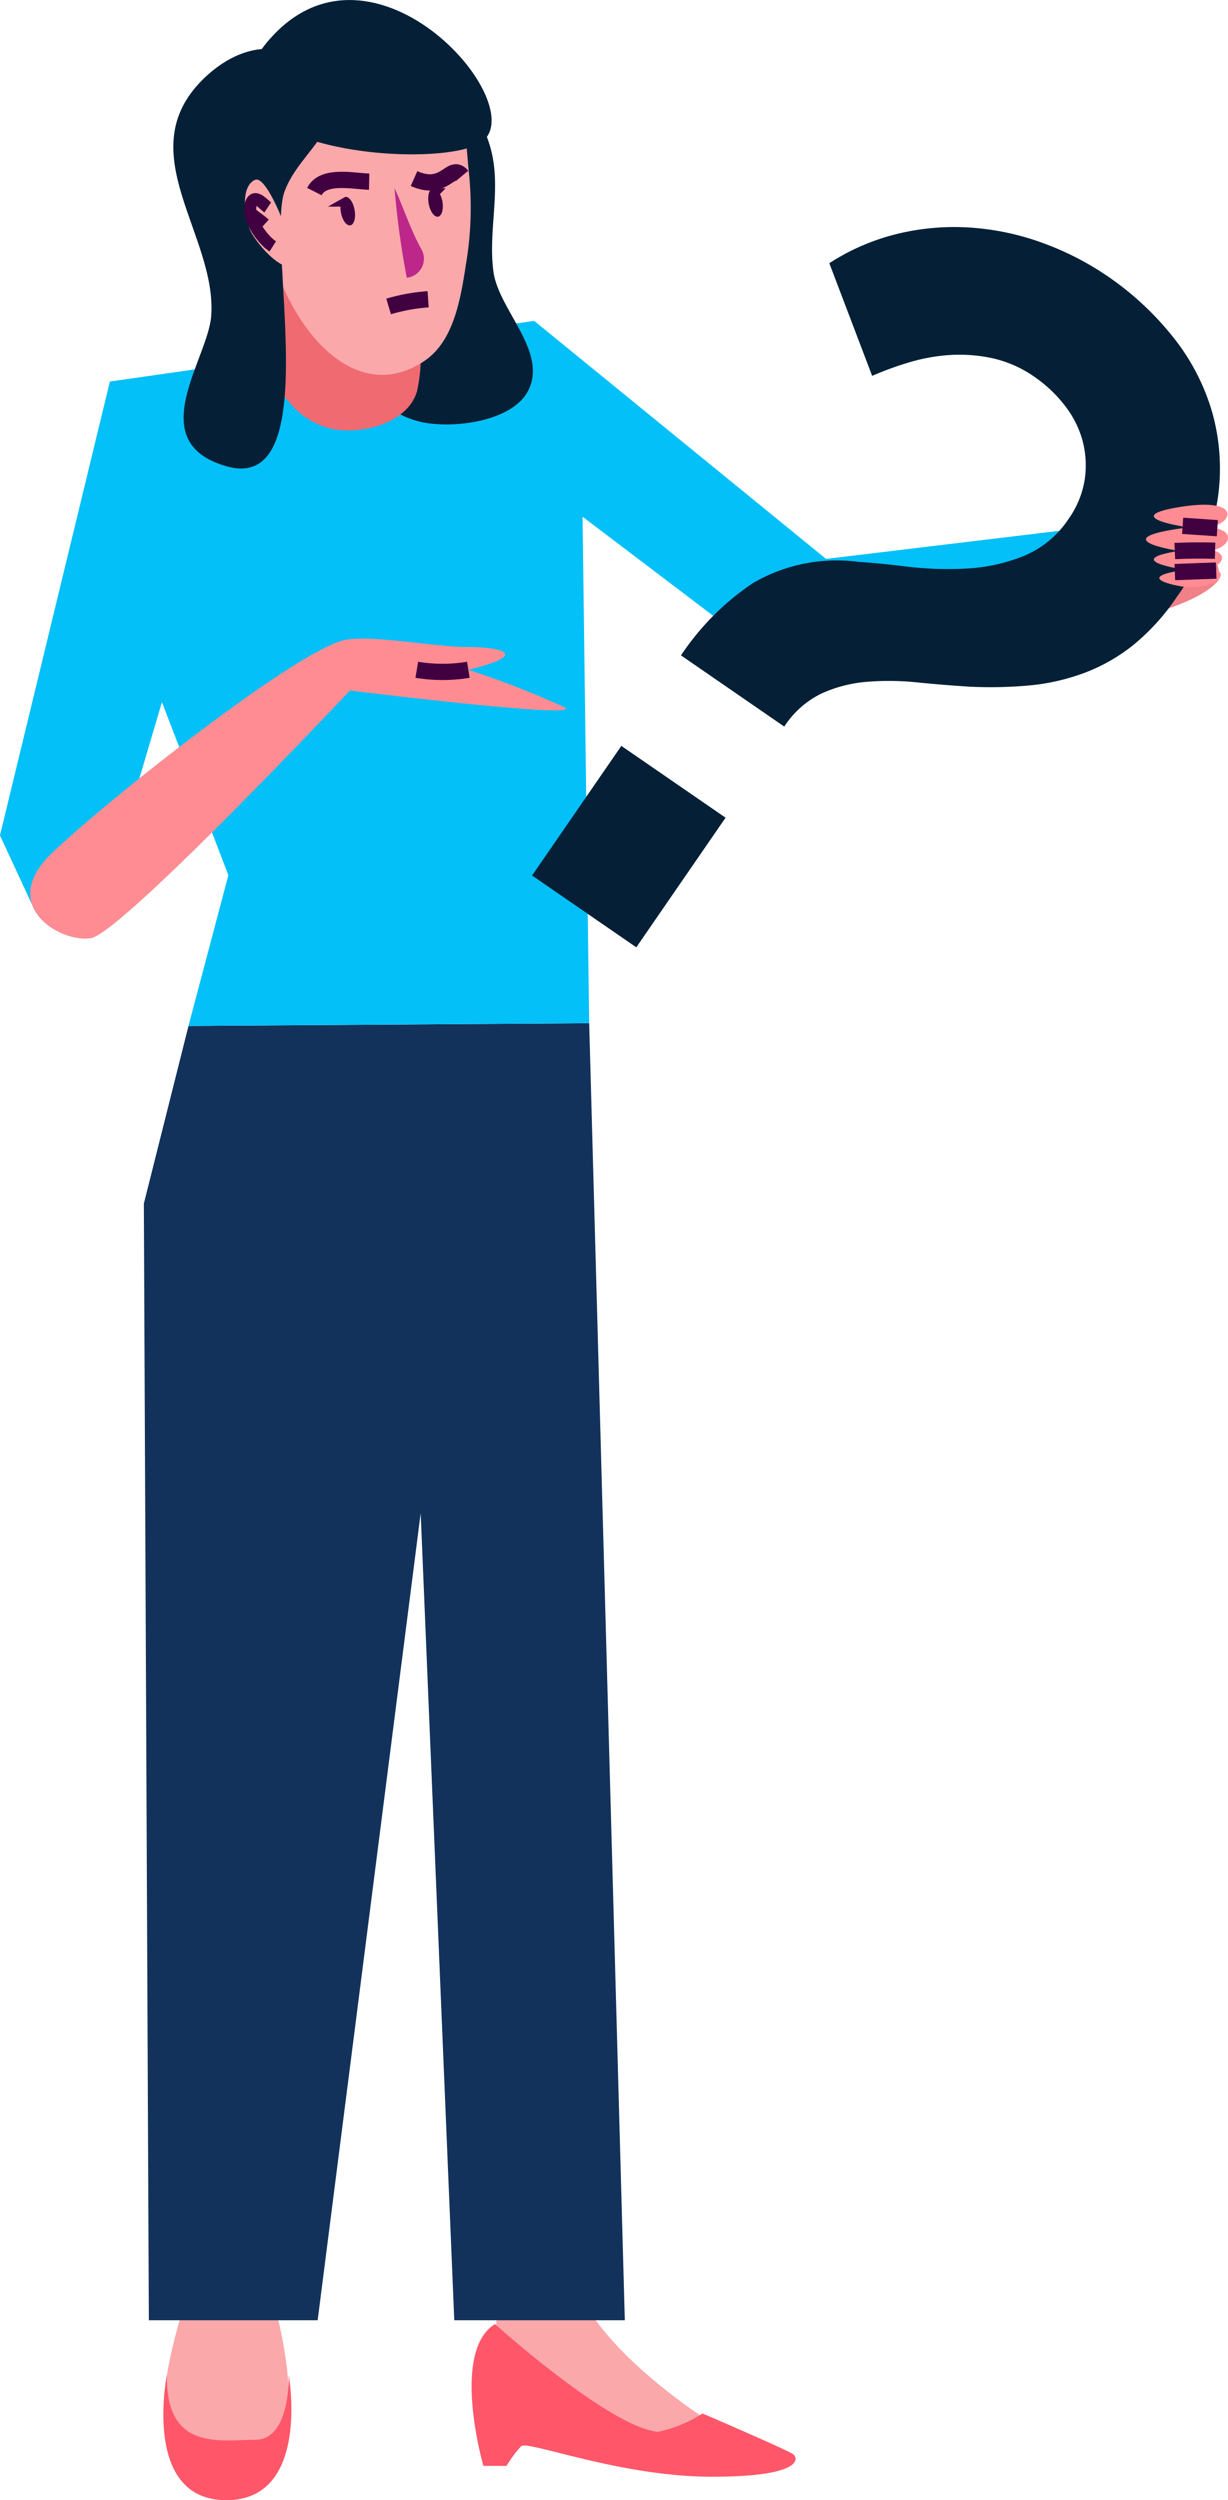<svg id="Group_21" data-name="Group 21" xmlns="http://www.w3.org/2000/svg" width="60.201" height="122.554" viewBox="0 0 60.201 122.554">
  <g id="Group_8" data-name="Group 8" transform="translate(7.052 50.155)">
    <g id="Group_6" data-name="Group 6" transform="translate(0.956 61.205)">
      <g id="Group_2" data-name="Group 2" transform="translate(0 0.345)">
        <g id="Group_1" data-name="Group 1" transform="translate(0.02)">
          <path id="Path_1" data-name="Path 1" d="M121.057,430.932s-2.31,6.94,0,6.94h4.4s1.571-.843-.009-6.94C125.452,430.932,122.14,428.22,121.057,430.932Z" transform="translate(-120.03 -429.727)" fill="#fba8ab"/>
        </g>
        <path id="Path_2" data-name="Path 2" d="M120.143,444.047s-1.247,6.138,2.909,6.138,3.063-6.138,3.063-6.138.1,3.178-1.634,3.178S120.08,447.8,120.143,444.047Z" transform="translate(-119.968 -439.336)" fill="#ff5669"/>
      </g>
      <g id="Group_5" data-name="Group 5" transform="translate(15.112)">
        <g id="Group_4" data-name="Group 4" transform="translate(1.197)">
          <g id="Group_3" data-name="Group 3">
            <path id="Path_3" data-name="Path 3" d="M169.906,429.023c1.537-1.351,4.287,1.7,4.287,1.7,2.09,3.092,6.391,5.738,7.666,6.442,1.44.8,1.873-.034-.451.838s-7.985-1.645-11.035-4.042C168.829,432.747,169.906,429.023,169.906,429.023Z" transform="translate(-169.54 -428.678)" fill="#fba8ab"/>
          </g>
        </g>
        <path id="Path_4" data-name="Path 4" d="M167.049,436.464s5.605,5.051,7.988,5.283a6.613,6.613,0,0,0,2.19-.9s4.187,1.8,4.445,2,.451,1.1-3.994,1.1-8.955-1.763-9.341-1.505a6.275,6.275,0,0,0-.722.972h-1.134S164.859,437.817,167.049,436.464Z" transform="translate(-165.903 -433.902)" fill="#ff5669"/>
      </g>
    </g>
    <g id="Group_7" data-name="Group 7">
      <path id="Path_5" data-name="Path 5" d="M140.642,306.215h-8.361l-1.647-39.562-5.05,39.562h-8.276l-.245-54.737,2.188-8.707,19.644-.135Z" transform="translate(-117.063 -242.635)" fill="#12325b"/>
    </g>
  </g>
  <g id="Group_20" data-name="Group 20" transform="translate(0 0)">
    <g id="Group_10" data-name="Group 10" transform="translate(0 15.729)">
      <path id="Path_6" data-name="Path 6" d="M258.681,168.952s3.287-1.252,4.561-.626a3.389,3.389,0,0,1,1.46,2.49s-.477,1.382-6.021,2.366C258.215,173.265,258.681,168.952,258.681,168.952Z" transform="translate(-204.901 -158.228)" fill="#f08188"/>
      <path id="Path_7" data-name="Path 7" d="M101.016,140.963l20.8-2.973,14.308,11.667,14.025-1.688.833,5.351-17.141,1.59-9.653-7.321.324,24.827-19.644.135,1.957-7.39-3.257-8.483-2.219,7.5-4.022,2.7-1.7-3.665Z" transform="translate(-95.629 -137.99)" fill="#03c0f9"/>
      <g id="Group_9" data-name="Group 9" transform="translate(1.483 15.575)">
        <path id="Path_8" data-name="Path 8" d="M115.394,185.441c1.21-.365,4.476.3,6.137.3s3.207.352.083,1.121a43.639,43.639,0,0,1,4.717,1.836c1.049.612-10.523-.822-10.523-.822s-11.19,11.9-12.7,12.139-4.569-1.6-1.947-4.132S112.77,186.232,115.394,185.441Z" transform="translate(-100.137 -185.332)" fill="#ff8c93"/>
        <path id="Path_9" data-name="Path 9" d="M157.738,189.974a7.789,7.789,0,0,0,2.527,0" transform="translate(-138.788 -188.446)" fill="none" stroke="#410040" stroke-miterlimit="10" stroke-width="0.797"/>
      </g>
    </g>
    <g id="Group_12" data-name="Group 12" transform="translate(26.084 11.123)">
      <g id="Group_11" data-name="Group 11">
        <path id="Path_10" data-name="Path 10" d="M174.917,155.784l4.376-6.354,5.11,3.52-4.376,6.354Zm7.3-10.791a12.868,12.868,0,0,1,3.528-3.544,8.164,8.164,0,0,1,5.195-1.038q.977.062,2.354.23a16.806,16.806,0,0,0,2.852.1,8.8,8.8,0,0,0,2.823-.6,4.831,4.831,0,0,0,2.237-1.819,4.579,4.579,0,0,0,.805-1.957,4.743,4.743,0,0,0-.111-1.909,4.9,4.9,0,0,0-.881-1.727,6.609,6.609,0,0,0-1.46-1.379,5.764,5.764,0,0,0-2.079-.923,7.631,7.631,0,0,0-2.1-.156,8.935,8.935,0,0,0-2.021.373,15.977,15.977,0,0,0-1.77.648l-2.1-5.522a10.861,10.861,0,0,1,3.332-1.438,11.8,11.8,0,0,1,3.541-.311,12.822,12.822,0,0,1,3.532.736,14.336,14.336,0,0,1,3.309,1.7,14.675,14.675,0,0,1,3.1,2.885,10.66,10.66,0,0,1,1.952,3.72,10.163,10.163,0,0,1,.26,4.354,11.217,11.217,0,0,1-1.986,4.707,10.805,10.805,0,0,1-2.138,2.363,8.791,8.791,0,0,1-2.4,1.367,10.505,10.505,0,0,1-2.661.611,21.064,21.064,0,0,1-2.963.064q-1.3-.082-2.571-.21a13.472,13.472,0,0,0-2.457-.029,6.668,6.668,0,0,0-2.227.571,4.539,4.539,0,0,0-1.831,1.624Z" transform="translate(-174.917 -123.991)" fill="#052036"/>
      </g>
    </g>
    <g id="Group_13" data-name="Group 13" transform="translate(56.178 24.741)">
      <path id="Path_11" data-name="Path 11" d="M268.858,166.423s-2.885-.465,0-.929c2.86-.461,2.618.659,1.7.921A3.187,3.187,0,0,1,268.858,166.423Z" transform="translate(-267.186 -165.384)" fill="#ff8c93"/>
      <path id="Path_12" data-name="Path 12" d="M267.8,169.823s-3.163-.509,0-1.019c3.136-.5,2.978.71,1.972,1A4.059,4.059,0,0,1,267.8,169.823Z" transform="translate(-266.391 -167.598)" fill="#ff8c93"/>
      <path id="Path_13" data-name="Path 13" d="M268.754,172.935s-2.651-.427,0-.853c2.628-.423,2.445.6,1.6.841A3.135,3.135,0,0,1,268.754,172.935Z" transform="translate(-267.186 -169.81)" fill="#ff8c93"/>
      <path id="Path_14" data-name="Path 14" d="M269.478,175.739s-2.461-.4,0-.792c2.439-.393,2.141.465,1.358.689A3.1,3.1,0,0,1,269.478,175.739Z" transform="translate(-267.728 -171.733)" fill="#ff8c93"/>
      <path id="Path_15" data-name="Path 15" d="M271.862,168.527l1.7.116" transform="translate(-270.062 -167.493)" fill="none" stroke="#410040" stroke-miterlimit="10" stroke-width="0.797"/>
      <path id="Path_16" data-name="Path 16" d="M270.688,172.226q.987-.044,1.976-.015" transform="translate(-269.274 -169.957)" fill="none" stroke="#410040" stroke-miterlimit="10" stroke-width="0.797"/>
      <path id="Path_17" data-name="Path 17" d="M270.694,175.266l2.028-.075" transform="translate(-269.278 -171.965)" fill="none" stroke="#410040" stroke-miterlimit="10" stroke-width="0.797"/>
    </g>
    <g id="Group_19" data-name="Group 19" transform="translate(8.496)">
      <g id="Group_15" data-name="Group 15">
        <path id="Path_18" data-name="Path 18" d="M142.8,98.012a6.765,6.765,0,0,1,4.077,4.058c.779,2.147-.021,4.289.273,6.474.254,1.881,2.709,3.948,1.685,5.862-.833,1.558-3.946,1.88-5.445,1.449-4.455-1.281-3.7-8.072-5.175-11.465-.559-1.285-2.426-3.564-1.691-5.03C137.495,97.431,141.113,97.484,142.8,98.012Z" transform="translate(-131.455 -95.224)" fill="#052036"/>
        <path id="Path_19" data-name="Path 19" d="M134.687,126.738c1.255,1.05.639,4.284.451,5.7-.133,1,.036,1.113.813,1.906a3.821,3.821,0,0,0,2.211,1.4c1.422.272,3.638-.275,4.113-1.833a7.507,7.507,0,0,0-.445-4.7c-.64-1.183-1.34-1.142-2.609-1.225A9,9,0,0,1,134.687,126.738Z" transform="translate(-130.334 -114.711)" fill="#f06a72"/>
        <g id="Group_14" data-name="Group 14" transform="translate(4.356 2.594)">
          <path id="Path_20" data-name="Path 20" d="M143.781,99.236c.855,1.2.9,3.222,1.046,4.662a16.463,16.463,0,0,1-.1,4.275c-.269,1.682-.54,3.986-2.107,5.013-2.514,1.649-4.813-.028-6.205-2.322-1.652-2.723-2.482-6.625-.79-9.368,1.095-1.775,2.284-3.1,4.453-3.374C141.422,97.951,143.212,98.133,143.781,99.236Z" transform="translate(-134.696 -98.067)" fill="#fba8ab"/>
        </g>
        <path id="Path_21" data-name="Path 21" d="M126.907,104.457c-.912,2.526,2.05,14.873-2.853,13.466-4.134-1.187-.9-5.246-.743-7.358.3-3.969-4.025-8.037-.4-11.611,1.667-1.644,3.977-2.223,5.619-.2C130.461,101.14,127.677,102.325,126.907,104.457Z" transform="translate(-121.454 -95.068)" fill="#052036"/>
        <path id="Path_22" data-name="Path 22" d="M143.878,97.266c3.14-1.514-5.12-11.28-10.329-5C129.322,97.36,141.2,98.558,143.878,97.266Z" transform="translate(-128.966 -90.18)" fill="#052036"/>
      </g>
      <g id="Group_16" data-name="Group 16" transform="translate(6.916 8.446)">
        <path id="Path_23" data-name="Path 23" d="M145.161,117.068c-.731-.013-2.249-.376-2.685.486" transform="translate(-142.476 -116.61)" fill="none" stroke="#410040" stroke-miterlimit="10" stroke-width="0.797"/>
        <path id="Path_24" data-name="Path 24" d="M157.325,116.16c1.553.693,1.793-.8,2.353-.129" transform="translate(-152.44 -115.853)" fill="none" stroke="#410040" stroke-miterlimit="10" stroke-width="0.797"/>
        <path id="Path_25" data-name="Path 25" d="M154.423,118.215c.418.9.786,2.048,1.314,2.99a.938.938,0,0,1-.7,1.4h-.014A41.321,41.321,0,0,1,154.423,118.215Z" transform="translate(-150.493 -117.438)" fill="#bc2789"/>
        <path id="Path_26" data-name="Path 26" d="M153.536,135.125a8.978,8.978,0,0,1,1.938-.352" transform="translate(-149.897 -128.549)" fill="none" stroke="#410040" stroke-miterlimit="10" stroke-width="0.797"/>
        <path id="Path_27" data-name="Path 27" d="M145.8,120.152c-.069-.384-.276-.668-.461-.634l-.845.474h.614a1.376,1.376,0,0,0,.021.283c.069.384.276.668.462.634S145.869,120.536,145.8,120.152Z" transform="translate(-143.829 -118.31)" fill="#410040"/>
        <path id="Path_28" data-name="Path 28" d="M160.011,118.517l.285-.285h-.625c-.186.034-.279.372-.21.756s.276.668.461.635.279-.372.21-.756A1.252,1.252,0,0,0,160.011,118.517Z" transform="translate(-153.857 -117.449)" fill="#410040"/>
      </g>
      <g id="Group_18" data-name="Group 18" transform="translate(3.511 8.801)">
        <path id="Path_29" data-name="Path 29" d="M132.619,116.949c-.76.336-.488,1.953-.208,2.527.246.507,1.456,2.031,2.178,1.694C134.835,121.054,133.324,116.637,132.619,116.949Z" transform="translate(-132.125 -116.933)" fill="#fba8ab"/>
        <g id="Group_17" data-name="Group 17" transform="translate(0.257 0.96)">
          <path id="Path_30" data-name="Path 30" d="M133.768,120.257c-.217-.145-.623-.683-.808-.223-.268.67.521,1.795,1.054,2.134" transform="translate(-132.906 -119.851)" fill="none" stroke="#410040" stroke-miterlimit="10" stroke-width="0.592"/>
          <path id="Path_31" data-name="Path 31" d="M133.055,121.983c.214.183.456.333.664.523" transform="translate(-133.006 -121.282)" fill="none" stroke="#410040" stroke-miterlimit="10" stroke-width="0.592"/>
        </g>
      </g>
    </g>
  </g>
</svg>
